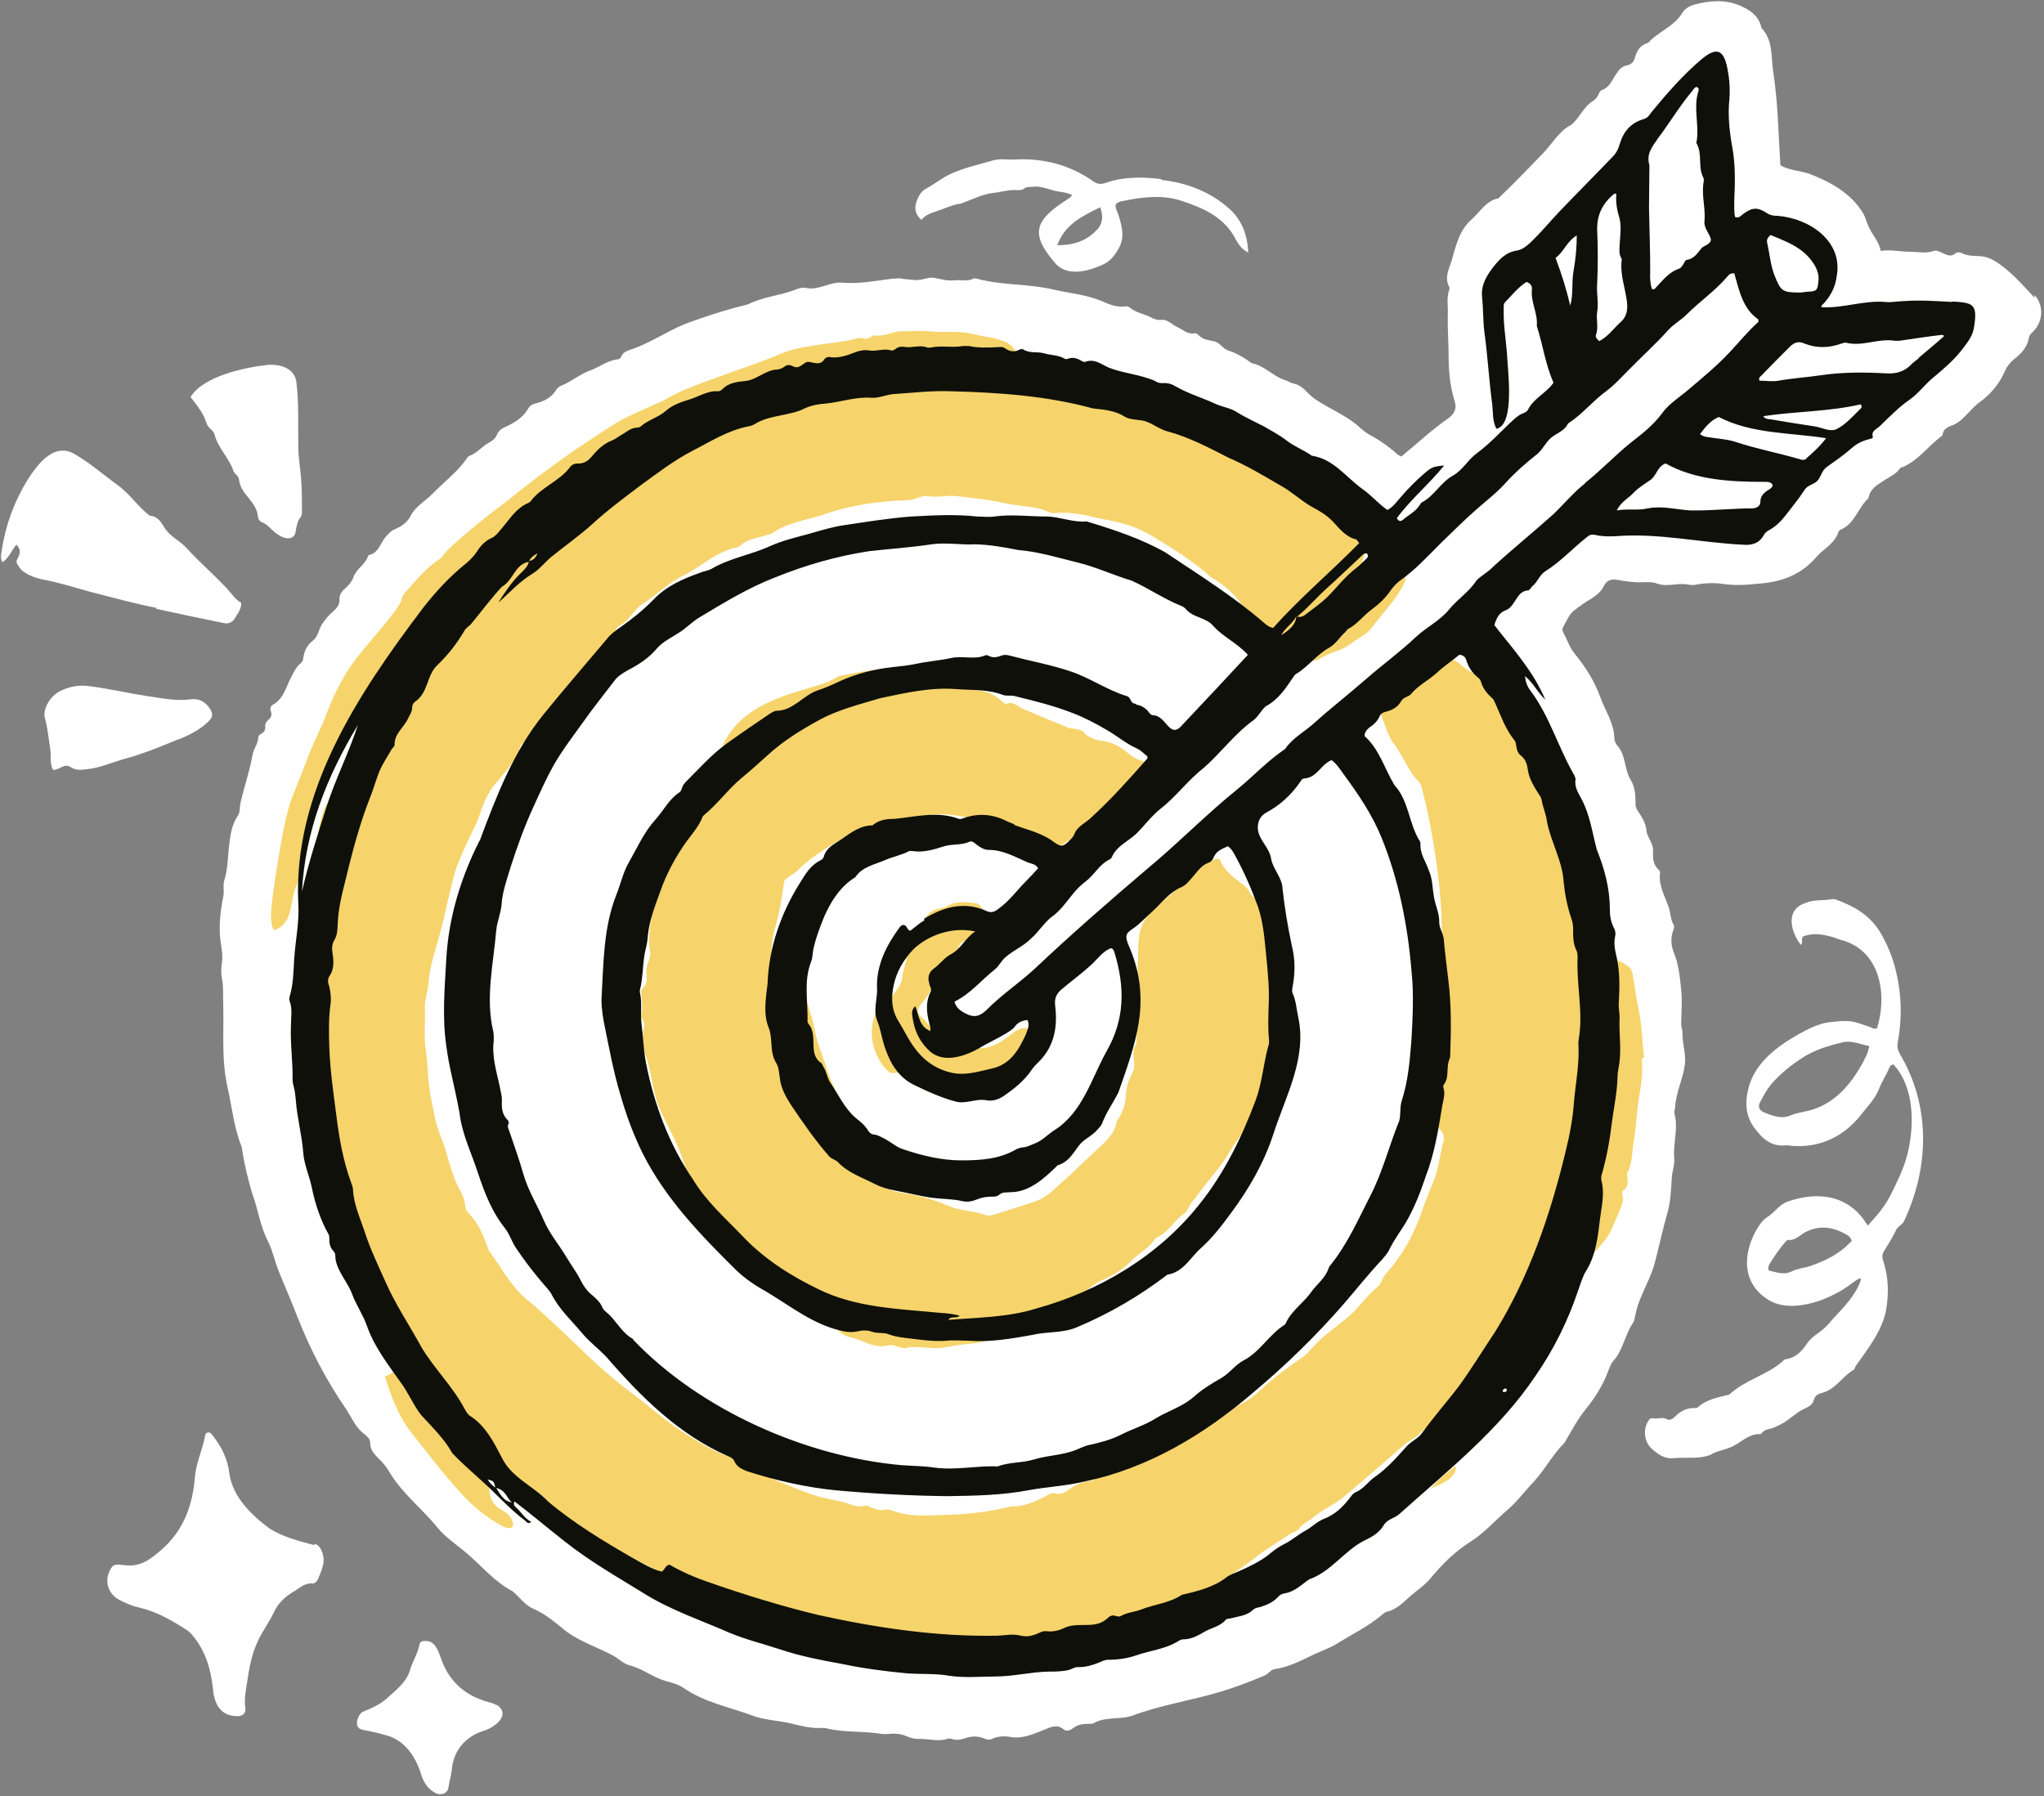 <?xml version="1.0" encoding="UTF-8" standalone="no"?><svg xmlns="http://www.w3.org/2000/svg" xmlns:xlink="http://www.w3.org/1999/xlink" fill="#000000" height="440.2" preserveAspectRatio="xMidYMid meet" version="1" viewBox="-0.2 -0.6 500.9 440.2" width="500.9" zoomAndPan="magnify"><rect x="-0.2" y="-0.6" width="500.9" height="440.2" fill="#808080" stroke="none"/><g id="change1_1"><path d="m465.3,257.5c-.6-1-.6-1.8-.4-2.9.8-4.3.9-8.7.3-13.1-.7-4.9-2.1-9.4-4.7-13.7-2.6-4.2-6.4-6.3-10.7-7.9-.4-.1-.8-.2-1.2-.1-2.1.4-4.2,0-6.3.9-5.1,1.6-3.7,7-1.2,10.3.7-.7-.1-1.4.6-2.1,2.9-1.1,6.2-.3,9,.8,9.8,2.4,11.7,13.2,9.1,21.7-.7.3-1.1,0-1.5-.2-4.9-1.7-4.9-1.8-9.9-1.3-2.8.3-5.3,1.6-7.7,2.9-5.5,3.1-11,7.2-12.5,13.6-.8,3.3-.6,6.6,1.5,9.4,1.9,2.6,4.2,4.8,7.9,4.3,7.2,1,13.6-1.6,18.2-7.4,1.6-2.1,3.5-3.9,4.5-6.5.6-1.6,1.7-3.2,2.4-4.9.2-.4.3-.9,1.1-1,5.2,5.6,5.2,15,3.4,22.1-.9,3.5-2.5,6.7-4.1,9.9-1.4,2.8-3.3,5-5.6,7.5-4.5-7.6-12.2-8.5-19.6-5.9-2.1.7-3.2,2.7-5,3.8-1.2.7-1.9,1.9-2.6,3-3.6,6.3-3.6,13.5,3.2,17.5,6,3.3,15.4-.5,20.3-4.4.6-.4,1.1-.9,2-1.1,0,.7-.2,1.1-.4,1.5-1.7,3.9-4.9,6.6-7.6,9.8-1.5,1.8-3.8,2.7-5.1,4.6-1.3,1.9-2.7,3.5-5.1,3.9-.4,0-.7.3-1,.6-3.9,3.4-9.2,4.5-13,8.1-2.7.7-5.5,1.1-7.7,3.1-.2.2-.6.2-.9.2-1.7,0-3.2.6-4.5,1.9-.6.6-1.4,1.3-2.3.8-1.1-.6-2.2.1-3.3-.2-.5-.1-.9.2-1.2.7-1.3,2.1-1,5.1.9,6.8,1.4,1.3,3.2,2.5,5.1,2.3,3-.3,6.3.3,9.2-.8,1.7-1.1,3.8-1.2,5.7-2.2,2.1-1.1,3.9-3,6.5-2.9.2,0,.4-.2.6-.4.5-.6,1.2-.8,1.9-.9.9-.2,1.7-.7,2.6-1.1,2-1,3.5-2.7,5.5-3.7,1-.5,2.3-.9,2.6-2.3.3-1.1,1.1-1.5,2-1.7,3.4-.9,5-4.1,7.8-5.7.2-.1.3-.6.4-.8,3-4.3,6.5-8.6,7.5-13.8.7-4,.6-7.9-.6-11.8-.3-.8-.5-1.7,0-2.5,1.1-1.8,2.2-3.5,3.1-5.4.4-.9,1.5-1.2,1.9-2.1,6.2-13.2,6.6-28.3-1.1-41.1Zm-8.7,1.8c-3.1,5.8-7.3,10.9-13.9,12.4-1.3.3-2.7.5-3.9,1-2.4,1.1-4.6.2-6.8-.7-1.1-.5-1.5-1.4-.8-2.6.8-1.5,1.6-3,2.6-4.2,2.3-2.7,5.1-4.9,8.1-6.8,2.9-1.8,6.1-2.7,9.3-3.5,2.2-.6,4.3.4,6.7.9-.3,1.4-.7,2.4-1.3,3.4Zm-13.2,50.4c-1.5.5-3.1.6-4.5,1.3-2,1-3.8.2-5.6-.2-.4-.7,0-1.3.2-1.7,1.2-1.9,2.4-3.7,3.9-5.4.2-.2.4-.4.6-.4,1.8.2,2.9-1.2,4.2-1.9,3.7-1.9,7-1.2,10.3.7.6.4.8.7,1.1,1.4-2.9,3.2-6.4,4.9-10.2,6.2Z" fill="#ffffff"/></g><g id="change1_2"><path d="m76.8,378.1c-3.8-1-7.7-2-11-4.1-4.4-3.3-9-7.7-9.8-13.5-.4-3.5-1.9-6.5-4.1-9.3-.3-.4-.6-.8-1.1-.7-.4,0-.6.3-.7.6-.6,3.4-2.1,6.5-2.5,9.9-.5,7.1-2.7,13.4-8.2,18.2-2.6,2.3-5.3,4.4-9.1,3.8-1,0-2.4-.5-3.1.5-2,2.8-1.2,6.4,1.8,8,1.5.8,3.1,1.5,4.9,1.9,4.3,1,8.1,3.2,11.8,5.6.6.4,1.1,1,1.5,1.5,3.1,3.8,4.3,8.2,4.8,13,.4,3.8,1.9,6.2,5.4,6.5,1.7.2,2.8-.5,2.5-2.2-.3-2.2.2-4.3.5-6.4.5-3.3,1.1-6.7,2.6-9.8,1.1-2.4,2.7-4.5,3.8-6.8,1.1-2.5,2.9-4.1,5.1-5.4,1.4-.8,2.6-2.1,4.5-1.9.5,0,1-.4,1.3-1,.9-2.3,2.1-4.4.9-7-.4-.9-.7-1.4-1.7-1.7Z" fill="#ffffff"/></g><g id="change1_3"><path d="m38,148.6c5.5,1.2,11.1,2.4,16.6,3.5,1.2.3,2.2-.2,2.7-1.1.7-1.2,1.7-2.3,1.6-3.9-1-.5-1.7-1.3-2.3-2.1-3.4-4-7.5-7.3-11-11.2-1.7-1.9-4.1-2.8-5.5-5.1-.8-1.3-1.7-2.8-3.6-2.9-2.9-2.2-4.9-5.4-8-7.6-3.3-2.4-6.4-5.1-9.9-7.2-5.3-3.6-9.5,2-12.1,6.1-3.3,5.4-5.4,11.2-6.3,17.4-.1.8-.4,1.7.2,2.7,1.6-1.1,2.2-2.8,3.4-4.3,1.1,1,.9,2,.6,2.8-.3.7-.8,1.1-.4,1.9.4.6.7,1.2,1.3,1.7,1.4,1.1,3.1,1.7,4.8,2.1,3.9.7,7.7,1.9,11.6,3,5.5,1.4,10.9,2.9,16.5,4Z" fill="#ffffff"/></g><g id="change1_4"><path d="m284.4,43.3c-4.7-.6-9.4-.6-13.9,1-1,.3-1.8.2-2.7-.4-5.8-4.1-12.3-5.8-19.4-5.4-1.7.1-3.5-.3-5.2.2-3.5,1-7,1.8-10.4,3.3-2.2,1-3.9,2.5-6,3.6-1.2.6-1.8,1.7-2.3,2.9-.7,1.8-.5,3.4,1.1,4.8,1-1.3,2.5-1.7,3.9-2.2,1.9-.6,3.8-1.6,5.8-1.8,2.5-.9,5.2-2.3,7.8-2.6,2-.2,4-.9,6.1-.7.5,0,1.1,0,1.6-.4.5-.4,1.2-.4,1.8-.4,2.1-.3,3.9.5,5.8,1,1.4.3,2.8.3,4.1,1-.3.7-1,.9-1.5,1.3-7.5,4.9-8.9,8.1-2.7,15.3,2.8,3.4,7.7,2.2,11.2.7,2.4-.9,3.6-2.6,4.7-4.7,1.2-2.5.5-5-.2-7.4-.3-1-.9-1.8-.8-2.9.5-.5,1-.7,1.6-.8,4.9-1,9.8-1.7,14.8,0,5.4,1.8,10.4,4.1,13.1,9.5.6,1.1,1.4,2.3,3,3.1-.2-4.4-1.6-8-4.6-10.7-4.7-4.2-10.4-6.4-16.7-7.1Zm-15.8,12.4c-2.4,2.7-5.6,3.8-9.7,3.8,1.9-5.2,6.1-7.1,10.5-9.3.9,2.3.5,4.1-.7,5.5Z" fill="#ffffff"/></g><g id="change1_5"><path d="m52.4,106c.9,3.3,3.5,5.6,4.6,8.8.3.9,1.4,1.2,1.4,2.4.5,3.4,4.2,5.1,4.6,8.7,0,.6.5,1.4,1,1.5,1.6.6,2.5,2.2,3.9,3,1.6,1.2,4.2,1.6,4.4-1,.2-1.2.4-2.3,1.2-3.3.2-.3.3-.8.3-1.1,0-2.7,0-5.4-.2-8.1-.2-2.7-.7-5.4-.7-8-.1-5.4.2-10.8-.5-16.1-.6-3.2-3.9-4.1-6.7-4-5.7.6-16,2.7-19.2,7.9,1.6,2.1,3.2,4,3.9,6.4.4,1.3,1.7,1.7,2,2.8Z" fill="#ffffff"/></g><g id="change1_6"><path d="m43.4,180.7c2.7-1.1,5.4-2.4,7.5-4.5,1-1,1.2-1.7.4-3-1.1-1.8-2.8-2.7-4.8-2.4-3.6.5-7.1-.3-10.7-.8-4.6-.7-9.2-1.8-13.9-2.4-2.5-.4-4.9,0-7.2,1.1-2.6,1.2-4.5,4.5-3.9,6.7.7,2.5.9,5,1.3,7.5.3,1.7-.2,3.5.7,5.2,1.7,0,2.7-1.7,4.3-.7,1.3.9,2.7.7,4.2.5,3.1-.3,6-1.7,9-2.5,4.5-1.2,8.8-3,13.2-4.8Z" fill="#ffffff"/></g><g id="change1_7"><path d="m121.4,417.3c-.5-.4-1.2-.5-1.8-.7-6-1.6-10-5.3-11.9-11.2-.6-1.7-1.5-3.9-3.6-3.8-.7,0-1.4,0-1.5.9-.4,2-1.5,3.8-2.2,5.8-.7,3-3.1,5-5.3,6.9-1.9,1.9-4.1,2.8-6.5,3.8-.8.5-1.5,2.1-1.3,3.1.2,1.1,1.1,1.2,2,1.4,1.7.3,3.4.7,5.1,1.2,4.6,1.2,7.3,5.3,8.6,9.6.6,1.9,1.6,3.5,3.4,4.5,1.4.8,3.1.2,3.3-1.3.2-1.4.6-2.8.8-4.2.4-5.2,3.8-8.5,7.9-9.7,2.6-.8,6.7-3.9,3.2-6.3Z" fill="#ffffff"/></g><g id="change2_1"><path d="m498.4,72.4c-2.3-2.5-4.6-5.1-7.3-7.3-1.8-1.4-3.6-2.7-5.9-2.9-1.6-.1-3.2,0-4.7-.8-.4-.2-1.1-.2-1.4,0-1.1,1.1-2.2.5-3.3,0-.7-.3-1.3-.7-2.1-.5-2,.7-4,.2-6,.2-2.3,0-4.5-.6-7-.2-.4-2.2-1.9-3.7-2.8-5.6-.7-1.3-.9-2.7-1.7-3.9-2.9-4.7-8-7.5-13-9.4-2.3-.8-4.9-.8-7.1-2.1-.5-7.7-.6-15.6-1.8-23.2-.5-3.6,0-7.4-2.8-10.4-.6-2.5-1.9-3.8-4.2-5-3.6-1.9-7.2-1.9-10.9-1.1-1.5.3-3.4.8-4.3,2.3-2,3.4-5.9,4.6-8.4,7.4-2,.5-2.8,2-3.3,3.8-.3,1-1,1.5-1.8,1.7-1.3.2-2,1-2.7,2.1-1,1.4-1.6,3.3-3.6,4-.4.1-.7.8-.9,1.3-.3.6-.7,1-1.3,1.4-2.3,1.4-3.3,4.3-5.3,5.8-3,1.6-4.6,4.6-6.8,6.9-3.5,3.6-7,7.3-10.7,10.8-.1.1-.2.3-.3.3-3.1.6-4.5,3.4-6.6,5.2-2.3,2-3.3,4.7-4.1,7.4-.3.9-.5,1.8-.8,2.8-.7,2.1-1.8,4.2-.5,6.4,0,.1,0,.3,0,.5-.8,2-.3,4.1-.4,6.2-.1,3.5.2,7,.2,10.5,0,3.6.4,7.3,1.5,10.8.5,1.6,0,2.9-1.4,4-4.2,2.9-7.8,6.3-11.7,9.5-.3-.2-.7-.3-.9-.5-2.1-1.9-4.5-3.6-7-4.9-.7-.4-1.3-.9-1.9-1.4-2.5-2.4-5.6-3.9-8.6-5.6-1.8-1-3.4-2-4.8-3.5-.9-1-1.9-1.7-3.2-2-.7-.1-1.3-.6-2-.8-3-.9-5.1-3.6-8.3-4.2-1.7-1.3-3.6-2.4-5.7-3.1-1.4-.5-2.1-1.9-3.3-2.2-1.3-.3-2.7-.4-3.7-1.3-.4-.3-.7-.8-1.2-.7-1.8.3-2.9-.9-4.4-1.6-1.3-.6-2.3-1.9-3.8-1.7-1,.1-1.8-.2-2.5-.6-1.7-.9-3.7-1.1-5.2-2.4-.3-.2-.8-.4-1.1-.3-2.1.3-4-.5-5.8-1.3-3.8-1.6-7.8-1.9-11.7-2.8-6.2-1.5-12.7-1-18.9-2.7-.3,0-.7-.2-.9,0-1.5.8-3.1.2-4.7.4-1.7.2-3.2-.3-4.9-.6-1.6-.3-3.2.8-4.9.5-.9-.1-1.9-.1-2.9-.3-.8-.2-1.6,0-2.4,0-4,.5-8,1.3-12.1,1-3.1-.4-5.8,1.9-8.9,1.3-1-.2-1.9,0-2.8.4-3.8,1.5-7.9,1.7-11.6,3.6-4.6,1.1-9.1,2.5-13.5,4.1-5,1.6-9.3,4.8-14.2,6.6-1.3.6-2.8.6-3.4,2.2-.2.4-.6.6-1,.6-2.5.3-4.3,1.9-6.6,2.7-2.5.9-4.5,2.7-7,3.7-.6.2-1.1.7-1.4,1.2-1.1,1.7-2.7,2.6-4.7,3.1-.9.2-1.7.6-2.1,1.4-1.3,2.2-3.3,3.4-5.5,4.4-.9.4-1.7.9-2.1,1.9-.4,1-1.1,1.5-2,2-1.7.9-2.8,2.5-4.7,3.2-.5.2-.8.8-1.1,1.2-2.3,3.1-5.4,5.4-8,8.1-1.7,1.8-4.1,3-5.3,5.3-.8,1.6-2.1,2.6-3.7,3.3-1.1.4-1.8,1.2-2.5,2-1.3,1.5-1.7,3.9-4,4.4-.1,0-.3.2-.3.3-.7,2.1-2.9,3.1-3.6,5.2-.4,1.1-1.2,2-2.1,2.8-.8.6-1.4,1.6-1.3,2.7,0,1.2-.6,2-1.5,2.8-1.1.9-2,2-2.8,3.2-.8,1.3-1,3-2.1,3.9-1.6,1.2-2.2,2.6-2.5,4.4,0,.7-.5,1.2-1,1.6-.8.8-1.3,1.8-1.8,2.8-1.4,2.5-1.9,5.5-4.6,7-.6.3-.8,1-.5,1.7.3.9,0,1.5-.7,2.1-.5.4-.8,1-.7,1.7,0,.8-.3,1.2-.9,1.6-.3.2-.8.4-.8.8,0,1.6-1.1,2.8-1.4,4.3-.7,4.1-2.1,8-3,12-.2,1,0,2-.6,3-1.6,2.3-1.9,5.1-2.2,7.7-.3,2.8-.3,5.6-1.2,8.4-.3,1.2.1,2.5-.2,3.8-.8,4-1.2,8-.5,12,.2,1.3.4,2.7.2,4-.2,1.3-.3,2.7,0,4,.4,2.1.2,4.1.3,6.2.2,6.9-.5,13.8,1.1,20.7,1.1,4.8,1.5,9.7,3.4,14.3.6,4,1.5,7.9,2.7,11.8,1.4,3.8,1.9,7.9,3.8,11.5,1.1,2.2,1.6,4.7,2.5,7,1.5,3.8,3.2,7.6,4.7,11.5,3.1,7.9,7,15.4,11.8,22.4,1.5,2.2,2.4,4.7,4.6,6.3.7.6,1.4,1.1,1.4,2.1,0,1.7,1,2.8,2.1,3.9,1.1,1,1.9,2.1,2.7,3.4,3.1,5.2,8,8.9,11.7,13.5,1.7,2.1,4,3.7,6.1,5.4,4.2,3.3,7.5,7.7,12.3,10.2,1.7,1.4,3,3.4,5.1,4.3,2.6,1.1,4.8,2.9,6.9,4.6,3.8,3.3,8.4,4.6,12.7,6.9,1.4.8,2.5,2,4.1,2.4,3.1.8,5.6,2.9,8.7,3.8,1.5.4,3.1.8,4.4,1.7,5.2,3.6,11.4,4.7,17.2,6.9,2.9,1,6.1,1.1,9.1,1.8,2.5.6,5.1,1.3,7.8,1.1.3,0,.6,0,.9.1,4.5,1.1,9.2.6,13.7,1.4.5,0,1,0,1.4,0,1.6-.2,3.2-.1,4.7.6.9.4,1.8.6,2.8.6,2.4-.1,4.9.8,7.3-.1.3,0,.6,0,.9.1,1,.4,2,.2,3-.1,1.6-.6,3.3-.7,4.9,0,.7.3,1.4.4,2.1,0,1.6-.7,3.3-.6,4.9-.3,2.7.3,5.3-.9,7.8-1.9,1.5-.6,3.1-1.4,4.7,0,.7.5,1.6.2,2.2-.3,1.2-.9,2.4-1.1,3.8-1.1.4,0,.9,0,1.2-.1,2.9-1.7,6.2-.9,9.3-1.8,7.1-2.7,14.7-3.8,22-6,3.7-1.1,7.3-2.5,10.8-4,.9-.4,1.4-1.4,2.4-1.5,3.5-.5,6.6-2.2,9.8-3.7,2-.9,4.2-1.7,6-2.9,3.4-2.1,7.1-3.9,10.2-6.5.5-.4,1-.9,1.6-1,2.3-.6,3.8-2.2,5.5-3.7,1.7-1.5,3.6-2.7,5-4.4,2.9-3.5,6-6.6,9.8-9,3.5-2.2,6.1-5.3,9.2-7.9,2.4-2.1,4.3-4.7,6.5-7,2.7-3,4.5-6.5,7.4-9.4,1.6-2.7,3.1-5.6,5.1-8.1,2.3-2.8,4.2-5.8,5.5-9.2.4-1,.7-2,1.4-2.8,2.4-2.7,2.8-6.4,4.8-9.3.4-.6.4-1.4.6-2.1.9-4.5,3.7-8.4,4.8-12.9,1-3.8,1.8-7.7,2.9-11.5.9-2.9,1-6.1,1.2-9.2.1-1.5.7-3,.6-4.5-.4-3.7,1.1-7.5,0-11.2-.1-.4.2-.9.2-1.4.2-3.6,1.9-6.9,2.4-10.5.3-2.7-.7-5.3-.6-7.9,0-.7-.4-1.5-.3-2.3,0-2.6.3-5.3,0-7.9-.3-3.1-.6-6.4-1.8-9.3-.7-1.7-.8-3.4-.3-5.1.2-.5.5-1.2.3-1.6-.8-1.3-.8-2.9-1.2-4.2-.9-2.8-2.6-5.5-2.2-8.6,0-.2,0-.5-.2-.7-1.5-1.3-1.6-3-1.5-4.8.1-1.7-1.3-3.1-1.6-4.7-.1-1.9-1.1-3.5-2.1-5-.5-.7-.7-1.4-.6-2.2,0-1.9-.2-3.8-1.1-5.3-1.7-2.7-1.2-6.1-3.3-8.5-.5-.5-.8-1.3-.8-2-.1-3.7-2.3-6.7-3.5-10.1-1.4-3.9-3.7-7.4-6.3-10.6-1.2-1.5-1.8-3.4-2.7-5.1-.2-.4-.3-.8-.1-1.2.9-1.5,1.4-3.2,2.9-4.3,1.3-1,2.7-2,4.1-2.8,1.2-.8,2.3-1.6,3-3,.6-1.3,1.7-1.9,3.3-1.6,2.1.4,4.2.7,6.4.6,1.1,0,2.3-.1,3.3.3,2.6,1,5.2-.3,7.8.3.5,0,1.1.2,1.7,0,2.2-.4,4.5-.5,6.6-.2,2.8.4,5.6.3,8.3,0,5.2-.3,10-1.7,13.8-5.6.6-.6,1.2-1.3,1.8-1.9,1.7-1.5,3.7-2.8,4.5-5.1,0-.3.4-.6.6-.7,3.5-1.5,4.2-5.4,6.8-7.7.3-2.2,2-3.2,3.6-4.2,1.4-1,3.1-1.6,4.1-3.1.1-.2.4-.2.6-.3,3.9-1.6,6.3-5.2,9.6-7.6.2-.1.3-.4.3-.6.2-1.1,1-1.5,1.9-1.9,3.1-1,4.6-4,7.1-5.8,2.6-1.9,4.7-4.3,6-7.2.6-1.4,1.3-2.4,2.5-3.4,1.7-1.3,3.2-2.9,3.6-5.2.1-.7.6-1.1,1.1-1.6,2.4-2.5,2.6-6.3.3-8.9Z" fill="#ffffff"/></g><g id="change3_1"><path d="m402.7,258.6c-.5-3.9-.5-7.8-1.3-11.6-.6-2.9-1-5.8-1.5-8.7-.1-.7-.3-1.4-.9-1.9-1.7-1.3-3.5-2.4-5.8-1.2-.4.2-.9.4-1.7.1-.8-3.2-1.7-6.6-2.6-10,0-.4-.1-.8,0-1.2,1-2.3.6-4.7.4-7.1-1-11-3.3-22.1-8.3-32.1-.2-.3-.4-.5-.8-.5-.8-.1-.8,1.2-1.8,1-3.7-6.8-8.1-13.4-13.9-18.6-2.2-1.8-4.9-2.8-7-4.7-1-.9-2.2-1.3-3.6-1.4-.8,0-1.6-.2-2.2-.8-.3-1,.1-2.1-.5-3.1-.3.1-.6.2-.7.3-1.3,2.1-3.5,3.3-5.5,4.7-2.6,2-6.9,3.9-6.3,7.8,0,.6.5,1.3-.1,1.8-1,.8-.9,2-.5,2.9,1.1,2.6,1.7,5.4,3.4,7.6,2.2,2.8,3.3,6.4,5.9,9,.5.5.8,1.3.9,1.9.7,2.8,1.4,5.6,1.9,8.4,2.2,11.4,3.5,22.9,2.7,34.5-.1,3.1-.3,6.1.3,9.2.6,3.1.8,6.4,0,9.5-1.2,5.9-2.4,11.9-2.8,17.9-.1,1.4,0,2.5,1.6,3.4,1.4.9,2.1,2.4,1.3,4.2-.7,3-1,6.2-2.2,9-1.1,2.7-2.2,5.5-3.2,8.3-1.9,5.3-4.6,10.1-8.4,14.3-.9.9-1.1,2.4-2,3.2-2.5,2-4.3,4.7-6.7,6.9-3,2.7-6.5,4.9-9.2,7.9-.8.8-1.5,1.8-2.4,2.4-3.6,2.5-7.1,5-10.3,8-1.7,1.6-3.5,3-5.7,4-.4.2-.9.5-1.2.8-3.1,2.7-6.8,4.5-10.3,6.3-2.3,1.3-4.7,2.5-7.2,3.5-1.9.8-3.8,1.6-5.4,2.8-1.8,1.4-3.8,2.2-6.1,2.3-1.4,0-2.5.5-3.5,1.4-.8.7-1.6,1.3-2.8,1.4-1.8.1-3.3,1-4.7,1.9-1.1.8-2.2,1.6-3.8,1.1-.5-.2-1.1.1-1.6.4-2.8,1.5-5.6,2.9-9,2.8-5.5,1.4-11,2-16.7,2.1-4.3.2-8.6.5-12.8-1.2-.4-.1-.8-.2-1.2-.1-1.4.4-2.6-.2-3.8-.6-.4-.1-.8-.5-1.1-.4-2.1.7-3.8-.4-5.7-.9-3.2-.7-6.3-1.2-9.4-2.5-3.9-1.6-7.9-2.9-11.6-5.1-2.1-1.3-4.2-2.6-6.5-3.4-4.6-1.5-8.5-4.1-12.4-6.6-4.1-2.7-7.8-6.1-11.7-9-3-2.2-5.8-4.6-8.6-7.1-5.8-5.4-11.3-11-17.4-16.1-3.8-3.2-6-7.6-8.9-11.5-.2-.2-.3-.6-.4-.9-1.2-3.2-2.4-6.2-4.9-8.7-.5-.5-.7-1.1-.7-1.8-.2-2.5-2-4.5-2.7-6.8-.7-1.9-1.3-3.7-1.8-5.7-.8-3-2.3-5.8-2.9-8.9-.6-3-1.3-6.1-1.6-9.2-.2-2.6-.3-5.2-.7-7.8-.5-3.4,0-6.8-.2-10.2,0-2,.8-3.9.9-5.9.3-4.2,1.7-8,2.8-12,1.4-5.3,2.4-10.7,3.9-15.9,1.5-4,3.3-7.7,5.2-11.5,1.1-3,1.9-6.1,4-8.8,2.5-3.1,5.5-6,6.7-10,0-.1.2-.3.3-.4,2.9-2.3,5-5.3,7.2-8.1,1.7-2.2,2.6-4.9,5.3-6.3.6-.3,1.1-1.2,1.4-1.9.8-2,2.7-3.2,3.9-4.8,1.3-2.8,4-4.6,5.5-7.3.1-.3.4-.5.7-.6,2.2-1.1,3.2-3.4,5-4.9,3.6-2.2,6.6-5.4,10.5-7.3,4.5-2.2,8.1-6,13.4-7,.2,0,.3-.1.4-.2,1.6-1.6,3.7-1.9,5.8-2.5.9-.3,1.9-.4,2.5-.9,3.6-2.4,8-3,12.1-4.3,6.7-2.4,13.7-3.4,20.8-3.6,1.8,0,3.5-1.3,4.9-1,2.4.4,4.8-.3,7.2,0,3.9.5,7.8.8,11.6,1.7,3.8.9,7.8.6,11.4,2.4.5.2,1,0,1.4,0,3.6-.2,7.1.5,10.6,1.4,4.3.7,8.4,1.7,12.2,3.9,5.3,3.2,10.6,6.4,15.1,10.5,3.6,2.1,6.6,4.7,8.5,8.4.3.5.8,1,1.3,1.4,2.2,1.5,3.8,3.5,5.4,5.5,2,2.5,4.6,3.9,7.7,4.9,1.3.4,2.6.4,3.6-.2,2.5-1.6,5.6-2,8-3.9,1.6-1.3,3.6-2,4.9-3.8,2.6-3.5,5.8-6.7,7.8-10.6.4-.8.6-1.5.1-2.3-1.2-1.6-1.9-3.9-4-4.3-1.4-.2-2.5.8-1.8,1.9.8,1.4.1,2.2-.6,3-2.1,2.3-3.9,4.7-5.5,7.3-.9,1.4-2.4,2.5-4.6,3.2,1-2.1,1.6-3.8,2.6-5.3,2.1-3.3,3-7,4.1-10.7.4-1.4.4-2.8,0-4.2-.6-2.6-.6-5.4-1.8-7.9-.7-1.6-1.2-3.4-3-4.2-1.3-.6-2.3-1.4-2.9-2.8-.3-.7-.9-1.1-1.6-1.4-.5-.2-1.1-.2-1.6-.6-2.1-1.7-4.3-3-6.8-4.2-2.8-1.3-5.3-3.3-8.4-4.4-3.9-1.4-7.2-4-11.2-5.2-.5-.1-.9-.3-1.2-.7-.6-.8-1.4-1-2.3-1.1-4.9-.8-8.4-4.7-13.5-4.6-.4,0-.9-.1-1.1-.3-2.2-1.8-5.4-.9-7.7-2.6-.1,0-.3,0-.5,0-.9.2-1.7-.3-2.6-.4-2.4-.4-4.5-1.9-6.9-2.3-1.5-.3-3.2,0-4.6-.6-2.4-1-4.9-1.1-7.5-1.3-.5-3.1-3.3-3.7-5.5-4.3-1.9-.4-4-.7-5.9-1.2-3.3-.7-6.6-.1-9.9-.5-2.2-.2-4.5,0-6.8,0-2.3,0-4.3,1.4-6.7,1-.3,0-.7.3-1.1.5-.4.2-1,.4-1.4.3-1.3-.4-2.4.1-3.6.4-6.1,1.1-12.4,1.2-18.1,3.8-4.3,1.8-8.7,3.2-13,4.8-4.8,1.8-9.7,3.3-14.2,6-.8.5-1.8.8-2.7,1.2-3.4,1.7-7.1,3-10.2,5.1-8.9,5.6-17.4,11.7-25.5,18.3-5.2,3.9-10.3,7.9-15,12.4-.7.7-1.1,1.6-1.9,2.1-3.3,2.2-5.7,5.2-8.3,8.1-.4.5-.8,1-.9,1.7-.1.8-.7,1.4-1.1,2.1-3.1,4.5-7,8.4-10.3,12.8-2.9,3.9-5.1,8.2-6.8,12.7-1.6,4.4-3.9,8.4-5.4,12.8-1.2,3.3-2.7,6.5-3.8,9.8-1.2,4-1.9,8.1-2.6,12.2-.8,4.8-1.6,9.6-2,14.5,0,1.4,0,2.8.7,4.2,4.9-1.5,3.8-7.1,5.5-10.8,1.6-4.3,2.5-8.8,3.6-13.2,1.2-4.9,2.9-9.6,4.7-14.3,1.5-3.8,3.1-7.5,4.2-11.5.8-2.8,2.7-5.2,4-7.9,1.8.6,3.3,1.2,4.5,2.1-2,4.5-5.6,8-6.6,12.9-.4,2.1-2,4-2.2,6.3-.2,1.2-1.7,1.7-2.4,2.6-3.5,2.9-3.8,7.3-4.7,11.2-.6,2.6-1.2,5.2-1.6,7.9-.8,7.8-2.4,15.8.2,23.4.4,1.2.5,2.5.2,3.8-.2.9-.1,1.7.3,2.6,2.3,4.7,2.1,10.1,1.8,15.2.3,4.7.5,9.4,1.2,14.1.4,2.4,1,4.8,1.1,7.3,0,5.3.3,10.7,1.1,16,.3,1.9.5,4,1.9,5.3,1,1,1.3,2,1.6,3.3.9,4,1.7,8,2.3,12,.2,1,.3,2,1.2,2.6,1.3-.8.9-2.4,2.1-3.3,2.9,6,6,11.7,9.1,17.6.3.6.8,1.3,0,2.1-2.6-1.1-3.7,1.6-5.9,2,1.6,5.1,3.4,10,6.7,14.1,3.9,4.9,7.6,9.8,11.8,14.4,2.7,3,5.8,5.6,9.3,7.7.7.4,1.4.8,2.2,1,1.2.2,1.7-.4,1.3-1.6-.4-1.4-1.6-2.2-2.8-2.9-2-1.1-2.9-3-2.9-5-.3-5.1-3.6-8.4-6.2-12.7,1.3.2,1.9.8,2.4,1.5.6.8,1.4,1.6,2.2,2.3,3.8,3.1,7.2,6.6,11.1,9.7,3.2,2.6,6.5,5.1,10.3,6.9,8.2,5.7,17,10.4,26.1,14.4,3.5,1.5,7.2,2.7,10.9,3.6,2,.5,3.6,1.7,5.6,2.2,1.6,2.6,4.5,3.5,6.9,5.1.6.4,1.2.8,1.9,1.1,6.1,2.2,12.4,3.6,18.9,3.7,4.3,0,8.7-.1,13,.3,1.7.2,3.6.8,5.2-.5.3-.3.8,0,1.2,0,4.4.6,8.8.8,13.2.7.7,0,1.5,0,2.2.2,2.4.6,4.7.5,7.1.1,3.7-.6,7.6-.4,11.2-1.2,5.6-1.8,11.4-2.9,16.8-5.2,9.6-4.3,19.2-8.8,27.5-15.3,2.6-2.1,5.7-3.8,8.5-5.8.8-.6,1.9-.6,2.5-1.5.9-1.3,2.4-1.8,3.6-2.8,2.3-2,5.2-3.1,7.5-5.1,4.9-4.2,9.8-8.3,14.6-12.6,1.2-1.1,2.8-1.6,3.9-2.8,2.4-2.6,5.4-4.2,8.4-6,1.4-.8,2.9-.8,4.4-.2.7.3,1.4.9,2.4.7,2-2.3,3.1-5.3,5-7.7.1-.2.2-.5.1-.7-.1-.7.1-1.2.7-1.6.5-.3.7-.9.9-1.4,1.5-4.5,3.8-8.6,6.2-12.6.3-.6.6-1.1.7-1.7.2-1.2.8-2.2,1.6-3.2.8.7,1.4.4,2.2,0,2.8-1.9,4.8-4.5,6-7.6.5-1.1,1.1-1.9,2.5-1.9,1.1,0,1.9-.6,2.5-1.4,1.3-1.6,2.7-3,3.5-5.1.9-2.2,2-4.3,2.6-6.6.2-.9-.7-2,.3-2.7,1-.8.9-1.8.8-2.8,0-.5-.2-1,0-1.4,1.3-2.5,1.1-5.3,1.6-7.9.6-3.8.7-7.6,1.4-11.4.5-2.8.8-5.7.5-8.6ZM183.3,97.9c3.5-1.3,7.1-2.5,11-3.5.4.5.7,1,.8,1.6-.2.5-.7.7-1.2.7-1.4,0-2.5.6-3.6,1.3-.8.5-1.7,1-2.7.9-.8-.1-1.4.3-2.1.6-.6.3-1.2.4-1.9.4-.7,0-1.4,0-1.5-.9,0-.7.6-.9,1.1-1.1Z" fill="#f6d46b"/></g><g id="change3_2"><path d="m157.4,256.4c2.1,4.8,2.1,10.3,4.2,15.1,1.9,4.1,4.2,8,5.6,12.4.8,2.6,2.2,5.1,3.3,7.7,1.8,4.4,4.7,7.9,8.2,10.9,4,3.5,8.3,6.7,12.5,9.9,2.1,1.6,3.7,3.9,6.8,4,.1,0,.3.1.4.2,1.1,1,2.5,1.5,3.9,1.4.7,1,.6,2.1.8,3.1.8,2.9,2,5.5,5.6,6.2,2.7.7,5.4,2.6,8.4,1.9.9-.2,1.8-.1,2.6.2.6.2,1.3.5,1.9.4,2.2-.5,4.4-.1,6.5,0,2.4.2,4.7-.5,7-.8,2.8-.4,5.8-.2,8.2-2.1.3-.2.7-.3.9-.1,1,.8,1.8,0,2.7-.3,1-.3,1.8-1,2.8-1.4,2.8-1,5.1-2.9,7.2-4.8,1.3-1.2,2.6-2.1,4.3-2.5,2-.4,3.8-1.2,5.4-2.5,1-.9,2.2-1.7,3.4-2.2,3-1.2,5.5-3,7.7-5.3,1.7-1.6,3.9-2.7,5.2-4.8.1-.2.4-.3.6-.4,2.8-1.3,4.1-4.3,6.7-5.9.4-.3.6-.9.9-1.4.3-.5.5-1,.9-1.4,2.2-2.8,4.3-5.6,6.5-8.3,1.8-2.2,3-4.8,4.7-7,2-2.7,3.5-5.6,4.7-8.6,2.7-7.2,4-15,4.6-22.7,0-3.3-.4-6.5-.5-9.8-.2-4.6-1-9-2.3-13.4-.5-1.9-.7-4-2.9-5-.3-.2-.6-.6-.7-.9-.5-1.1-1.5-1.9-2.5-2.6-2.1-1.6-4-3.2-4.9-5.6-1-.3-1.7.2-2.4.6-4.8,2.3-7.6,6.9-11.9,9.9-1.6,1.1-2.7,2.5-3.8,4-2.3,3.2-1.7,7.3-2,11,0,3.2-.4,6.4.2,9.5.7,3.5-.7,6.8-.5,10.2-1.7,2.2.3,4.9-1,7.2-.9,1.6-1.5,3.5-1.6,5.2,0,1.9-.5,3.4-1.2,4.9-.3.7-1,1.4-1.1,2.1-.6,2.9-2.7,4.6-4.7,6.5-3,2.7-5.8,5.6-8.8,8.2-1.9,1.7-3.7,3.6-6.2,4.5-3.3,1.1-6.7,2.2-10,3.2-.8.2-1.6.5-2.4.2-3-1.1-6.3-1-9.2-2.3-3.7-1.6-7.5-2.6-11.5-3.2-1.8-.2-3.3-.9-4.6-2.2-2.6-2.6-5.5-4.8-8.2-7.1-.2-.1-.2-.4.1-.6.9-.1,1.2.7,1.8,1.1,2.9,2.7,6.9,3.6,9.6,6.5,1.2,1.2,2.6,1.2,4.3.1-1-2.5-2.6-4.7-4.8-6.5-1.3-1.1-2.5-2.3-3.6-3.6-2.2-2.6-5-4.6-7.4-7-.9-.9-1.7-1.9-2.2-3.1-1.2-3-2.6-5.8-3.5-8.9-.9-2.8-2.1-5.5-2.6-8.4-.8-4.1-2.5-7.9-3.1-12-.4-2.3-1.8-3.9-4.1-4.4-1.8,1.7-1.8,1.7-2,3.9-.2,1.5,0,3.1.2,4.5.6,2.8.6,5.7,1.4,8.5,0,.3.2.8-.5,1-.7-.6-.7-1.6-.9-2.4-.4-1.7-.4-3.5-1-5.1-1-3.6-.6-7.1-.7-10.7,0-2.9.1-5.9,1-8.7,1.1-3.7,1.6-7.4,2.2-11.3.7-1,2.1-1.5,3.1-2.4,2.2-2.2,4.6-4,7.2-5.6,2.5-1.6,5-3.1,8-3.4.5,0,1-.2,1.4-.5,1.5-1.2,3.7-.6,4.9-2.3.1-.2.8-.1,1.2,0,.6,0,1.1-.1,1.7-.3,5-1.4,10.1-2.4,15.4-1.4,7.2,1.3,14.5,2.7,21,6.2.8.4,1.9.6,2.8.9.6.2,1.1.2,1.6-.2,1.4-1.1,3.2-1.6,4.4-3,1.5,1.2,3.2,1.8,5,2.2,1.1.3,2.1.1,2.9-.7,1.7-1.5,3.2-3.1,4.8-4.7,1.7-1.7,2.9-3.8,5-5.2,1.1-.7,2-2,1.7-3.2-.2-1.1-.2-2.1.2-3.2-1.2-1-2.4-2-3.9-2.4-1.6-.4-3-1.1-4.3-2.2-1.9-1.7-4.1-2.7-6.7-3-1.4-.2-2.9-.8-3.9-1.9-1.1-1.2-2.7-.8-4.1-1.3-3.7-1.5-7.4-3.1-11-4.6-1.3-.5-2.2-1.9-3.9-1.2-.5.2-1-.5-1.4-.8-1.6-1.5-3.6-2.3-5.7-2.5-1.8-.2-3.3-.9-4.6-1.9-.8-.7-1.7-1-2.7-1.1-2.2-.3-4.6,0-6.6-1.2-2.1.7-4-.5-5.9-.8-4.5-.6-8.9.5-13.2,1.3-.6.1-1.1.2-1.6.5-2.4,1.6-5.3,2.1-8,3-7.2,2.1-14.9,5-18.9,11.8-.7,1.1-1.3,2.3-1.1,3.6.1,1.1-.4,1.9-1.1,2.8-3,3.4-5.4,7.2-6.9,11.5-.2.6-.4,1.3-.8,1.7-1.5,1.2-2.1,2.8-2.9,4.4-2.4,5.1-4.9,10.3-5.1,16.1-.4,4-1.7,8.3-.9,12.3.3,1.6-1,3.3-.9,4.9.2,1.6.3,3.1-1.1,4.4-.4.4-.1,1.1-.1,1.6,0,1.4.4,2.9,0,4.3-.2.6,0,1.1.3,1.6.5.7.4,1.5.2,2.3-.3,1.8-.3,3.6.4,5.4Z" fill="#f6d46b"/></g><g id="change3_3"><path d="m227.2,243.4c1.5-2.8,3.2-5.3,5.6-7.5.9-.8,1.7-1.9,1.7-3.1,0-2.2,1.4-2.8,3.2-3.2,2.2-.5,3.8-2.5,3.8-4.7,0-1.6-1.3-3.9-2.5-4.1-2.3-.3-4.7-.7-6.9.6-.5.3-1,.5-1.6.6-3.2.4-4.4,2.5-4.6,5.3,0,1.3-.6,2.5-1.6,3.1-1.7,1.2-2.1,3-2.5,4.7-.3,1.3-.8,2.6-.9,3.9-.2,2.2-2,3.6-3,5.4,0,.1-.4.2-.7.2-1.3,0-1.7,1.1-2.2,1.9-2.6,4.4-1.9,10.4,1.6,14.6.6.7,1.3,1.4,2.2,1.3,2.5-.5,4,.8,5.4,2.4,2.5,2.9,5.8,2.9,9.2,2.4.5,0,1.2-.3,1.5-.7,1.4-1.9,3.7-2.5,5.7-3.9,1,1.4,2.1.6,3.2.1,4.3-2,6.4-5.7,7.9-9.9.1-.4.1-.8-.2-1.4-1.7-.2-2.9.7-4.2,1.7-2.3,1.8-4.6,3.4-8,3.2-3.7-.3-6.6-2-9.6-3.7-1.8-1-2.6-2.8-4.1-3.9-2.3-1.8.9-3.8,1.6-5.5Z" fill="#f6d46b"/></g><g id="change3_4"><path d="m350.4,364.2c4.5-1.7,6.3-3.2,6.2-5.5-2.3,1.6-4.3,3.3-6.2,5.5Z" fill="#f6d46b"/></g><g id="change4_1"><path d="m426.4,75.3c-.9-.7-1.6-1.5-1.9-2.6-.2-.8-.4-1.7-1.3-2.1-1.8,1.3-1.6,3.2-1.9,5-.3.2-.6.4-.9.4-7.4,1.7-12.9,7.1-18,12.4-4.8,4.6-9.3,9.5-14.8,13.3-.4.3-.7.7-1,1-1.5,1.3-2.8,2.8-4.5,3.8-1.2.7-2.3,1.7-3.3,2.8-1.9,2.2-4,4.3-6.1,6.3-1.8,1.7-3.8,3.1-5.3,5.1-2.4,3.3-4.9,6.4-7.7,9.3-1.2,1.2-1.7,2.9-3.1,3.9-1.4.9-2.4,2.2-3.1,3.5-1.6,2.9-4.1,4.8-6.2,7.2-2.8,3.2-6.2,5.9-9.7,8.5-1.6,1.2-3.3,2.1-4.9,3.3-6.4,5.1-12.9,10-19.1,15.3-1.8,1.4-3.5,2.9-5.5,4.2-3.7,2.3-6.7,5.6-10.5,7.7-.3.2-.5.6-.8.8-3.1,2.5-5.3,6-8.7,8.2-.4.3-.6.7-.8,1.2-.5,1.6-1.6,2.8-2.7,3.8-5.2,4.7-10.8,9-15.3,14.3-2.8,3.5-5.2,7.2-7.9,10.8-.9,1.3-2.1,2.3-2.9,3.8-1,1.7-2.2,3.3-3.7,4.6-3.2,2.8-6.6,5.2-10.1,7.6-2.8,1.9-4.8,4.5-6.4,7.3-.9,1.6-.3,2.8,1.6,2.9,1.4,0,2.7-.2,3.9-.8,3.2-1.4,6-3.4,8.8-5.7,4.3-3.6,8.8-6.8,12.4-11.2.8-1,2.1-1.6,2.7-3,.1-.3.7-.4.9-.7,1.2-1.2,3-1.4,4.3-2.5,1.8-1.4,3.9-2.5,5.6-4.1,1.7-1.5,2.9-3.5,5.1-4.4.1,0,.3-.2.4-.3.7-1.7,2.2-2.6,3.2-4.1,1.1-1.6,2.6-3,4.2-4.2,1.2-.9,2.2-1.7,2.4-3.3,2.4-.9,4.3-2.2,4.9-4.8.2-.7.8-1.2,1.4-1.6,1.1-.8,2.2-1.5,3.3-2.3,1.1-.9,2.5-1.6,3.2-2.8.8-1.2,1.9-1.9,3.1-2.4,2-.9,3.9-2.1,5.3-3.5,2.3-2.5,5.4-3.9,7.6-6.4,1-1.1,2.8-1.5,3.6-3,.1-.2.5-.4.8-.4,2.2,0,1.3-3.3,3.3-3.6,2.3-.2,3.1-2.7,4.9-3.6,2.4-1.1,4.1-3.3,6.5-4.3.9-.4,1.6-1,2-2,.3-.7.9-1.1,1.6-1.3,2.3-.8,4.4-1.9,5.4-4.3.2-.5.6-.7,1-1,.5-.3,1-.6,1.2-1.1.7-1.7,1.2-3.5,3.3-4.3.7-.3,1.1-1.4,2.2-1.5.3,0,.6-.5.8-.8,1.6-2.3,3.4-4.3,5.8-5.8.3-.2.6-.6.8-.9.6-1.7,1.8-3,2.5-4.6.6-1.3,1.7-2.4,3-2.9,1.1-.4,1.9-1.2,2.3-2.3,1.1-2.9,4.1-3.7,5.9-5.9.7-1.2,1.7-2.3,2.4-3.5.6-1,1.3-2.1,2.4-2.6,2.2-1.1,4.1-2.5,5.6-4.6.1-.2.3-.3.6-.4,2.1-.6,3.4-2.4,5-3.7,1.8-1.4,3.2-3.4,5.1-4.6,2-1.3,3.2-3.5,5.4-4.5.4-.1.5-.8.7-1.2.3-.5.5-1.3,1-1.6,2.8-2.1,4.9-5,7.9-6.9.9-.6,1.7-1.2,2.1-2.2,1.5-3.7,4.7-6.1,6.9-9.3q1.8,1.7,3.1,2.2c.7-.8.2-1.8.5-2.7,1.1-3.3.7-4.5-2-6.5Z" fill="#ffffff"/></g><g id="change4_2"><path d="m450,73c-.8-2.8-1.5-5.7-3.6-7.9-1.2-1.3-1.2-1.3-2.7-.3-1.4,1-2.9.8-3.9-.5-1.3-1.6-2.2-4.1-4.4-4.4-.9-.1-1.6-.5-2.2-1.2-1-1-1.7-.9-2.4.4-2,3.4-1.6,8.9,1.2,11.6,3.3,3.2,7.1,5.6,12,5.9,2,0,3.7-1.4,5.6-1.9.7-.2.7-1,.5-1.7Z" fill="#ffffff"/></g><g id="change5_1"><path d="m478.1,73.4c-3.9-.2-7.8-.5-11.7-.2-1.6,0-3.2.4-4.7.2-5.3-.4-10.3,1.6-15.5,1.3-.2-.4.3-.7.6-1,1.7-1.9,2.8-4.1,3.1-6.6,1.6-8.6-6.7-14.2-14.5-14.8-.9,0-1.7-.1-2.5-.6-2.4-1.6-3.7-1.5-6,.2-.5.4-.9,1-1.9.7-.3-1.3-.2-2.7-.2-4.1.2-4.4.3-8.8-.5-13.1-.7-3.9-1.1-7.7-.7-11.7.2-2.6,0-5.1-.5-7.6-.9-4.6-2.7-5.2-6.3-2.2-4.6,3.9-8.5,8.4-12.3,13-.5.7-.9,1.4-1.9,1.7-3.2.9-5,3.1-5.9,6.2-.3,1-.7,1.9-1.4,2.7-4.4,4.6-8.9,9.1-13.3,13.7-2,2.1-3.9,4.4-6,6.5-1.3,1.3-2.7,2.8-4.4,3.1-2.8.4-4.4,2.2-5.9,4.1-1.6,2.1-3,4.4-2.7,7.2.3,3,.2,6,.6,9,.8,5.8,1.1,11.7,1.9,17.5.2,1.9,0,3.9,1,5.9,4.7-1,2.7-14.7,2.6-18.5-.3-3.6-.9-7.1-.8-10.7,0-.6-.1-1.4.3-1.8,1.7-1.7,3.2-3.7,5.3-5,1,.4,1.4,1,1.3,1.9-.3,3.1,1.5,5.8,1.2,8.9,1.5,4.6,2.1,9.4,4.1,13.9-1.8,2.6-4.9,3.8-6.3,6.7-.3.5-.9.7-1.4.9-.7.3-1.2.7-1.8,1.2-3.1,2.8-5.9,6-9.3,8.5-2.2,1.6-3.5,4.2-5.9,5.5-3,1.7-4.5,4.9-7.5,6.5-.3.1-.4.5-.6.7-1,1.6-2.7,2.4-4.1,3.6-.5.4-1,.5-1.5-.4,3.3-4.5,7.8-8.2,11.6-12.9-2.5.2-3.1.4-4.7,1.8-2.1,1.8-4.1,3.8-5.9,5.9-1,1.1-1.8,2.4-3.3,3.2-2.3-1.6-4-3.7-6.2-5.2-4-2.9-7-7.3-12.3-8.1-2-1.4-4.4-2.3-6.3-3.8-1.7-1.3-3.6-2.3-5.5-3.4-2.1-1.1-4.3-2.1-6.3-3.3-1.7-1.2-3.7-1.4-5.5-2.2-3.2-1.5-6.7-2.5-9.8-4.3-1-.6-2-.9-3.2-.8-.7,0-1.3-.1-1.8-.5-3.5-1.6-7.9-1.9-11.4-3.3-1.8-.8-3.5-2.3-5.8-1.4-.3.1-.8-.2-1.1-.4-.9-.5-1.9-.8-3-.4-.3.1-.7.2-.9,0-1.6-.9-3.3-.8-5-1.3-1.7-.5-3.6.1-5.2-1-.1-.1-.5,0-.7,0-1.3.8-2.6.6-3.8-.3-.6-.4-1.2-.2-1.9-.2-2.3.1-4.6.2-6.9-.3-.5,0-.9,0-1.4,0-2.6.5-5.4-.2-8,.4-.2,0-.5,0-.7,0-1.9-.8-3.9.2-5.8-.2-.6-.1-1.4,0-2,.5-.3.2-.7.5-1.1.4-1.8-.6-3.6.3-5.4,0-1.1-.2-2.3,0-3.3.4-2.1.8-4.2,1.6-6.5,1.2-.5,0-1,.2-1.2.6-1,1.5-2.4.8-3.7.6-1.4-.2-2.2,2-3.9,1.1-.8-.4-1.5-.5-2.2.1-.7.5-1.4.7-2.2.7-2.6.3-4.8,2.6-7.5,2.8-2.1.2-4.1.5-5.6,2.1-.2.2-.6.4-.9.4-2.6-.2-4.7,1.3-7,2-2,.6-4.1,1.3-5.7,2.7-1.9,1.7-4.5,2.3-6.4,4-.2.1-.4.2-.7.2-1.6,0-2.8,1.2-4.1,1.9-.7.4-1.3.9-2,1.2-2.1.8-3.6,2.2-5,3.9-.9,1.1-2,1.9-3.5,1.8-.9,0-1.5.3-2,1-2.6,3.4-7,4.8-9.6,8.3-.1.2-.4.3-.6.4-3,1.3-4.6,4.1-6.6,6.4-.7.8-1.3,1.7-2.4,2.2-1.3.6-2.4,1.6-3.2,2.8-.8,1.3-1.8,2.4-3,3.4-4,3.2-7.5,7-10.6,11-15.8,20.9-31.8,44.9-30.5,72.3.3,4.5-.7,9-1,13.6-.2,3.1-.2,6.2-1.1,9.2-.1.4-.2.8,0,1.2.7,1.9.3,4,.3,5.9-.2,4.5.5,9,.4,13.5,0,.5.2,1.1.3,1.6.3,1.1.4,2.2.5,3.3.3,4.3,1.5,8.5,1.8,12.7.2,3,1.5,5.7,2.1,8.6.8,4,2.1,7.9,4.1,11.5.2.3.2.8.2,1.2,0,1.1.2,2.1,1,2.9.5.5.5,1.2.5,1.8.4,3.2,3,5.8,4.1,8.8,1,2.7,2.7,5.1,3.6,7.7,1.8,5.2,5.1,9.4,8.2,13.8,1.9,2.5,3.1,5.5,5,8,2.7,3,5.7,5.8,7.7,9.4,2.2,2.4,4.7,4.5,7.1,6.7,3.7,3.3,6.9,7,10.9,10,.3.2.5.9,1.4.2-1.6-.8-2.4-2.3-3.6-3.4-.5-.4-.9-.9-.5-1.6,4.2,3.2,8.2,6.6,12.3,9.8,6.3,5,13.2,8.9,20,13.1,6.4,3.9,13.6,6.3,20.4,9.3,4.1,1.7,8.3,2.7,12.5,4.1,4.8,1.6,9.9,2.6,14.9,3.5,5.2,1.1,10.5,1.8,15.8,2.3,3.5.3,7,0,10.5.6,3.8.6,7.6.2,11.4.2,4.4,0,8.6-1.1,13-1.2,1.7,0,3.3,0,5-.4.8-.2,1.5-.8,2.5-.7,1.8,0,3.4-.5,5.1-1.2.7-.3,1.3-.6,2-.6,2.4,0,4.7-.3,7-1.1,3.4-1.2,7.1-1.5,10.3-3.5.3-.2.7-.4,1.1-.4,2.1,0,3.8-1,5.5-2,1.7-.9,3.6-1.2,5-2.8.3-.4.9-.2,1.4-.4,1.8-.5,3.8-.6,5.2-2,.4-.4,1.1-.6,1.7-.7,1.7-.5,3.3-1.2,4.5-2.5.4-.5,1-.8,1.7-.9,2.4-.4,4-2.1,5.9-3.4,5.4-1.9,8.6-7,13.5-9.5,1.9-.9,3.7-1.9,4.8-3.8.9-1.5,2.7-1.7,3.8-2.7,11.8-10.6,24.5-20.6,33.4-33.9,4.5-6.5,8-13.6,10.5-21.1.6-1.7,1.1-3.4,2-4.8,2.3-3.8,2.8-8.3,3.3-12.6.4-3.1,1.2-6.3.3-9.5,0-.3,0-.6,0-.9,1.2-4.1,2-8.2,2.5-12.4.5-4,1.4-8,1.5-12.1,0-1.3.4-2.5.5-3.8.4-3.6-.2-7.1,0-10.7,0-1.1-.3-2.3-.2-3.5.2-3.7.3-7.4-.5-11.1-.4-1.7-.8-3.4-.4-5.2.2-.8,0-1.6-.4-2.3-.7-1.4-.9-2.9-.9-4.4,0-5.1-1.3-9.9-3.2-14.6-1.1-4.2-1.7-8.6-3.8-12.5-.8-1.5-1.7-2.8-1.4-4.7,0-.5-.4-1.2-.7-1.7-3.7-6.6-5.8-14-10.4-20.1-.7-.9-1.1-1.9-1.3-3.5,2.1,1.7,3,3.9,5,5.8-3.1-7.3-8.1-12.6-12.5-18.3.5-1.6,1.1-3,2.7-3.6.9-.3,1.6-1.1,2.1-1.9.9-1.3,1.5-2.8,3.4-3,.5,0,.8-.8,1.2-1.1,1.2-1,1.7-2.7,3.1-3.6,3.7-2.3,6.7-5.6,10.1-8.3.7-.6,1.2-.8,2.1-.6,1.7.4,3.5.4,5.2.3,10.4-.8,20.6,1.6,31,2.1,2.1.2,4-.3,5.1-2.3.3-.6.8-1,1.4-1.3,1.6-.9,2.8-2.1,3.9-3.5,1.6-2.1,3.3-4.1,4.7-6.3.8-1.3,2.3-1.3,3.2-2.3.9-1,1-2.4,2.2-3.3,2.1-1.5,4.3-3,6.2-4.7,1.5-1.3,3-1.9,4.8-2.3.1,0,.2-.2.4-.3-.6-1.6.9-2,1.7-2.8,2.3-2.2,4.6-4.6,7.2-6.4,2.3-1.6,3.8-3.8,5.9-5.5,2.5-2.1,5-4.2,7-6.8,1.2-1.6,2.5-3.1,2.9-5.2,1-5.9,0-6.3-5.1-6.6Zm-44.4-16.4c4.1,1.7,8.4,3.2,10.9,7.6.7,1.3,1,2.5.8,3.9-.2,2.1-.5,2.3-2.6,2.4-.6,0-1.3.2-1.9.2-4.4,0-4.7-.4-6.2-4.1-1-2.5-1.2-5.2-1.8-7.9-.2-.7-.1-1.4.8-2.1Zm-27.9-23.3c3-3.9,5.5-8.2,8.7-12,.3-.4.5-.8,1-1,.8.2.6.9.4,1.4-1.1,3.9.3,7.9-.3,11.8,0,.2-.2.5,0,.7,1.4,2.6.3,5.6,1.5,8.1.2.3.3.8.2,1.2-.6,3.3.5,6.5.2,9.7-.2,1.8,1.3,3,1.6,4.6-.3,1.2-1.6,1.3-2.3,2-1,1.2-1.8,2.6-3.6,2.9-.5,0-.6.7-.9,1.1-.3.4-.6.9-.9,1-2.7.9-4.2,3-6,4.9-.2.2-.4.3-.8.1-.4-1.3-.5-2.8-.4-4.3,0-5.2-.2-10.3-.3-15.5,0-3.5.1-7,.1-10.5-.8-2.6.6-4.5,2-6.4Zm-14.9,47.8c.7-1.9,0-3.8.3-5.6.4-2.3-.2-4.6,0-6.9.2-4.4.2-8.8,0-13.2-.1-3.8,1.4-6.7,4.3-9,.1,0,.4.2.4.2-.2,2.1.2,4,.8,6,.5,2.1.1,4.4,0,6.6,0,1-.2,1.9.3,2.8.1.3.3.6.2.9-.4,3.5.9,6.7,1.3,10.1.2,1.8,0,3.5-1.4,4.8-1.8,1.6-3.2,3.7-5.4,4.8-.6-.5-1-1.1-.8-1.5Zm-4.7-24.4c0,3.1-.3,5.9-.8,8.8-.5,2.8,0,5.6-.8,8.4-.9-3.9-2.1-7.7-3.6-11.7,2-1.4,2.7-4,5.2-5.5Zm-51.4,78c.3.4.3.7,0,1.1-.9.8-1.7,1.7-2.6,2.4-2.7,2-4.7,4.7-7,7-1.6,1.6-3.5,2.9-5.3,4.3-.6.5-1.4.9-2.2.6,2.5-2,4.5-4.4,6.9-6.6,2.9-2.6,5.7-5.3,8.6-8,.5-.5,1-1.1,1.8-.8Zm-203.3-.1c-.4,1.2-1.1,1.7-2,1.9.3-.8,1-1.3,2-1.9Zm-57.7,82.9c.8-14.9,6.1-28.2,13.7-40.8-2.2,6.8-5.5,13.2-7.7,20.1-2.2,6.9-4.4,13.7-6,20.7Zm45.5,144.1c1.5.4,1.5.4,1.9,2-.7-.5-1.4-1.1-1.9-2Zm2.1,2.1c1.1.2,1.9.9,2.5,1.8.4.6.7,1.3,1.4,1.7-2.1-.2-2.9-2-3.9-3.5Zm246.8-23.5c-.4-.4.2-1.1.8-.8.2.7-.3.8-.8.8Zm-2.6-169.9c.3.2.4.7.6,1,1.4,3.1,2.5,6.4,4.7,9.1.4.5.4,1,.5,1.6.1.8.4,1.6,1,2.1,1.2.9,1.6,2.1,1.8,3.5.3,2.3,1.6,4.3,2.8,6.2.3.4.5.8.6,1.3.3,1.8,1.1,3.5,1.3,5.3,1,5.1,3.8,9.6,4.1,14.9.3,3,.9,6,1.9,8.9.3.8.4,1.7.4,2.6,0,1.8,0,3.5.8,5.1.3.6.3,1.2.3,1.9-.3,6.6,1.4,13.2.3,19.8,0,.4-.2.8-.1,1.2.3,4.9-.7,9.7-1.1,14.5-.3,4.1-1.1,8.2-2.1,12.2-3.7,15.3-8.9,30.5-17.2,43.9-3,4.5-5.8,9.1-9,13.5-2.9,3.8-6.1,7.4-8.9,11.3-1,1.4-2.6,2-3.8,3.3-2.4,2.7-4.8,5.4-7.8,7.5-1.6,1.1-2.7,2.9-4.6,3.7-.8.3-1.3,1.2-1.8,1.8-1.6,2-3.4,3.7-5.9,4.7-1.7.6-3,2-4.6,2.9-1.9,1-3.5,2.5-5.4,3.4-1.4.7-2.7,1.7-3.9,2.7-2.1,1.6-4.6,2.8-7.1,3.9-1.1.5-2.2.8-3.2,1.6-3.2,2.4-7,3.3-10.8,4.2-3,2-6.7,2.3-10,3.6-1.6.6-3.4.7-5,1.6-.4.2-.8,0-1.1,0-.9-.4-1.6,0-2.2.6-3,2.8-7.2.6-10.7,2.4-1.3.6-2.7.9-4.2.7-1-.1-1.8.5-2.7.8-1.1.4-2.2.6-3.5.3-1.9-.5-3.8-.1-5.7,0-14.8.3-29.6-1.9-44.1-5.1-9.1-2.2-18.1-5-27-8.1-3.2-1.1-6.4-2.5-9.3-4.2-1,.1-1.2,1.2-1.9,1.7-2.5-.6-4.7-2-6.9-3.2-7.3-4.2-14.6-8.6-21-14-3.6-3.8-9-5.9-11.3-10.7-2-3.8-3.9-7.7-7.7-10.2-.7-.4-1.1-1.2-1.5-1.9-2.9-5.4-7.3-9.7-10.4-14.8-3-5.5-6.6-10.8-9.1-16.6-1.8-4-3.7-8-5-12.1-1.1-3.3-2.6-6.5-2.8-10.1,0-.5-.2-1.1-.4-1.6-2-5.4-3-11.1-3.7-16.8-.7-5.4-1.5-10.9-1.7-16.4-.1-3.6-.2-7.2.3-10.7.2-1.5,0-2.9-.3-4.3-.3-.8-.5-1.7,0-2.5,1.2-1.7,1.1-3.6.8-5.6-.2-1.2-.2-2.3.5-3.4.8-1.4.7-3.1.8-4.7.3-4.6,1.7-8.9,2.7-13.3,1.4-5.6,3-11.2,5.1-16.6.9-2.2,1.5-4.5,2.4-6.7.8-1.9,2-3.6,3-5.4.2-.3.7-.7.7-1-.1-2.8,2.3-4.3,3.3-6.5.4-.9,1-1.6,1-2.6,0-.6.2-1.1.7-1.5,3.3-2.2,2.8-6.5,5.5-9,2.6-2.5,4.8-5.3,6.6-8.4.4-.7,1-1,1.5-1.5,2.6-3.1,5-6.4,7.7-9.3,2.8-1.5,3.1-5.5,6.6-6.1-.3,1.3-1.3,2.1-2.2,3-2.1,2.1-3.7,4.5-5.3,7,2.7-2.3,5-5,8.1-6.9,2.1-1.2,3.5-3.3,5.4-4.7,3.1-2.5,6.5-4.9,9.5-7.6,3.8-3.5,8-6.6,12.1-9.7,4-2.9,7.9-5.9,12.3-8.2,4.5-2.3,8.8-5.1,13.9-6.1.6-.1,1.2-.3,1.8-.7,3.7-2.2,8.4-1.8,12.2-3.8,1.6-.7,3.4-1,5.1-1.1,3.7-.4,7.3-1.7,11.1-1.4,1.7.1,3.4-.7,5.2-.9,4.8-.3,9.5-.9,14.3-.7,11.6.3,23.4,1.1,34.7,4.2,2.7.3,5.4.5,7.8,2,1.6,1,3.8.6,5.5,1.3,1.6.6,3.1,1.8,4.9,2.3,5.3,1.4,10.2,4,15.1,6.5,4.4,1.9,8.6,4.4,12.7,6.8,2.6,1.4,4.8,3.5,7.3,5,2,1.1,3.9,2.1,5.6,3.9,1.5,1.6,3.1,3.7,5.6,4.3.2,0,.4.5.8.9-7,7.1-14.6,13.5-21.1,20.8-1.1-.2-1.7-.8-2.3-1.3-7.5-6.5-15.9-11.7-24.1-17.2-6-3.4-12.7-5.6-19.3-7.6-3.3.3-6.4-1.1-9.6-1.2-4.4,0-8.8-.6-13.1,0-1.3.2-2.7,0-4.1,0-5.4-.6-10.8-.3-16.2,0-5.5.4-10.9,1.3-16.3,2.1-2.9.4-5.8,1.3-8.6,2.1-3.3.9-6.7,1.7-9.8,3.1-4.6,2.1-9.8,2.9-14.2,5.5-.9.5-2,.6-2.9,1-4.2,1.5-8.1,3.2-11.3,6.5-2.5,2.6-5.4,4.9-8.4,7-1,.7-2.1,1.5-2.9,2.5-5.2,6.2-10.6,12.4-15.7,18.7-7.3,9-11.5,19.9-15.5,30.6-4.6,8.9-7.7,18.9-8.3,28.9-.4,7.3-1.1,14.6,0,21.9.6,4.8,1.9,9.4,2.8,14.1.1.7.3,1.4.4,2.1.6,5.3,3,10,4.6,15,1.6,4.8,3.4,9.4,6.6,13.4,1.1,1.4,1.6,3.2,2.6,4.7,2.2,3.3,4.6,6.4,7.2,9.4.5.6,1.1,1.2,1.5,1.9,1.9,3.8,5,6.6,7.6,9.7,1.8,2.2,4.2,3.9,6.1,6,8.3,9.6,17.6,18.8,29.4,24,.7.3,1.5.6,1.8,1.4.6,1.4,1.9,1.9,3.1,2.4,7.2,2.3,14.6,4,22.1,4.7,8.9.8,17.9,1.3,26.9,1.4,6.8-.1,13.5-.2,20.2-1.5,4.5-.8,9-1,13.5-2.1,15.5-3.2,29.3-11.5,41.2-21.7,8-6.7,15.4-13.9,22.2-21.7,3.2-3.7,6.2-7.5,9.5-11,.6-.7,1.3-1.5,1.7-2.3,1.2-2.5,2.8-4.6,4.2-6.9,2-3.5,3.5-7.3,4.8-11.2,2.2-5.7,3.1-11.6,4.1-17.6.3-1.4.7-2.8.2-4.2,0-.1,0-.4,0-.5,1.6-1.9.6-4.3,1.5-6.4.2-.4.2-.8.2-1.2.2-6.1.3-12.3-.5-18.4-.4-3.3-.8-6.6-1.1-9.9-.2-1.5-1.2-2.8-1.1-4.3,0-2.1-1-4-1.3-6-.4-2.1-.3-4.3-1.2-6.3-.7-2.2-2.2-4.1-2.1-6.5,0-.3,0-.7-.2-.9-2.7-4.3-2.6-9.8-6.2-13.7-2.4-4-3.7-8.8-7.3-12,0-1,.6-1.6,1.2-2.1,1.1-.7,2-1.6,2.5-2.8.3-.6.7-.8,1.3-1,1.7-.4,3.1-1.1,4-2.7.5-.9,1.7-1,2.3-1.6,1.8-2.2,4.3-3.4,6.3-5.2,1.8-1.7,3.8-3,5.6-4.5,1.1,0,1.6.7,1.8,1.5.5,1.6,1.4,2.9,2.6,3.9.4.3.8.7.9,1.1.5,1.9,1.7,3.2,3.1,4.4Zm-48.1-20.3c-.2,2.4-2,3.5-3.7,4.7.9-1.9,2.8-2.8,3.7-4.7,0,0,0,0,0,0Zm-90,90.2c.3.7.7,1.3.3,2-1.4,2.9-.8,5.8,0,8.6,0,.2,0,.5,0,.9-2.8-1.1-2.8-3.9-3.7-6.1-1,.9-.8,1.8-.7,2.6.4,3,1.5,5.7,3.7,7.9,3.2,3.6,8.5,2.1,12.3,0,2.3-1.4,4.8-2.5,7.1-3.9.7-.5,1.5-.9,2-1.6.7-1,1.8-1.5,3.1-1.6.6,1.3,0,2.4-.4,3.5-.4,1-.9,1.8-1.4,2.8-1.6,2.8-3.7,4.9-7,5.6-3.1.7-6.2,1.7-9.4,1.1-4-.8-7.1-2.9-9.5-6.2-1.5-2-2.5-4.2-3.8-6.3-1.8-2.8-2-5.8-1.3-9,.7-3.4,2.5-6.4,4.9-8.9,3.8-3.6,9.8-5.5,15.1-4.3-2.4,1.5-3.4,4.2-6,5.6-1.6.8-2.7,2.5-4.3,3.6-1.1.8-1.5,2.3-.9,3.7Zm-1.1-15.7c-1.2.7-2.3,1.7-3.5,2.6-.8,0-.8-1.4-1.7-1.4-.5,0-.8.4-1.1.8-3.1,4.3-5.4,8.8-5.4,14.2.3,2.8-1,5.6,0,8.3.9,2.2,1.2,4.5,1.9,6.6,1.4,4.1,3.4,7.6,7.6,9.5,3.1,1.5,6.2,2.9,9.5,3.8,2.7.9,5.2-.8,8-.2,1.4.2,2.8-.2,4.1-1.1,2.6-1.8,5.1-3.8,6.9-6.5.4-.6.9-1.1,1.4-1.6,4-3.8,4.9-8.6,4.3-13.8-.2-1.7,0-2.8,1.4-4.1,2.5-2.1,5.1-4,7.5-6.2,1.5-1.4,2.7-3.2,4.7-4,.5,0,.7.5.9,1,2.6,8.6,2.6,16.4-2,24.4-3.7,6.7-5.8,14.8-12.7,19.2-1.6,1-2.9,2.5-4.7,3.2-1,.4-1.9.9-2.9,1-.5,0-1.1.2-1.6.4-4.2,2.5-8.8,2.8-13.6,2.8-5,0-9.8-1.2-14.5-2.8-1.5-.5-2.9-1.8-4.5-2.6-.7-.3-1.4-.8-2.2-.9-.7,0-1.3-.4-1.6-.9-.8-1.4-2-2.3-3.1-3.2-2.8-2.4-4.2-5.7-6.2-8.6-.8-1.1-.9-2.7-1.7-3.9-.2-.3-.3-.8-.6-1-3.3-2.2-.6-6.7-3.1-9.6-.1-.2-.3-.4-.2-.7.1-4.9-1-9.8.9-14.6.4-1,.3-2.2.6-3.3.6-2.7,1.6-5.2,2.6-7.7,1.7-3.8,3.9-7.3,7.6-9.6,1.7-2.6,4.8-3.1,7.3-4.2,1.8-.8,4-1.2,5.9-2.2.3-.1.6,0,.9,0,2.7.4,5.2-.4,7.7-1.2,2.1-.6,4.2-.2,6.2-1.1.6-.3,1.2.3,1.7.7.9.7,1.9,1.3,3,1.3,3.5,0,6.4,1.7,9.4,3,.9.4,2.1.4,2.7,1.5-.9,1-1.9,2.1-2.9,3.1-2.3,2.3-4.2,5-6.9,6.9-.9.7-1.7,1-2.8.5-5.5-2.5-10.6-1-15.4,1.9Zm22.2-23.4c-.7-.3-1.4-.5-2-.8-3.5-1.8-7.1-2.1-10.9-.7-.7.3-1.2,0-1.8-.2-4.9-1.5-9.9-.2-14.9.3-1.9,0-3.8.2-5.4,1.6-3,0-5.3,1.8-7.6,3.4-1.6,1.1-3.7,2-4.3,4.2-.1.5-.5.8-.9,1-2.4,1.2-3.6,3.3-4.9,5.4-4.7,7.4-7.7,16-8,24.8-.4,3.5-1.1,7.2.2,10.6,1.2,2.8.2,6.1,1.9,8.8.7,1.1.7,2.5.9,3.7.3,2.6,1.5,4.7,2.8,6.7,2.9,4.3,5.8,8.5,9.2,12.4.6.8,1.7.9,2.3,1.6,2.5,2.6,5.9,3.7,9,5.3,2.3,1.2,5,1.6,7.5,2.1,2,.4,4,.9,6,1.2,2.7.4,5.4.3,8,.9,1.2.3,2.5,0,3.7-.5,1-.4,2.1-.6,3.3-.6.7,0,1.5,0,2-.5.8-.7,1.7-.5,2.7-.6,4.6,0,8.2-3.3,11.3-6.3.1-.1.2-.3.3-.3,2.5-.7,3.7-2.8,5.1-4.7,1.2-1.7,3.3-2.4,4.7-4.1.4-.5.9-.9,1.1-1.5,1-2.7,2.7-5,4-7.6,4.1-11.8,7.9-21.6,3.3-34-.3-.8-.6-1.5-.9-2.2-.8-2-.7-2.7,1-3.8,1.8-1.2,3.2-2.8,4.8-4.2,2.3-2.1,4.2-4.8,7.3-6.1,1.1-.5,1.9-1.6,2.8-2.6,1.1-1.3,2.1-2.8,3.9-3.4.5-.2.9-.7,1.1-1.2.6-1.6,2-2.1,3.5-2.8,1,.7,1.5,1.8,2,2.7,2.1,3.9,3.9,8,5.4,12.2,1.3,3.8,1.6,8,2,12,.4,4,.8,8.1.6,12.2-.1,2.9-.2,5.7.1,8.5,0,.5,0,1-.2,1.4-1.2,4.4-1.5,9-3.1,13.3-3.4,9.1-7.7,17.9-13.8,25.5-10,12.6-24.4,21.2-39.9,25.5-7,2.2-14.4,2.2-21.6,2.8.7-1.1,1.8-.2,2.8-1-1.6-.5-3.1-.6-4.5-.7-10.2-1-20.9-1.2-30.3-5.9-6.8-3.3-13.2-7.4-18.4-12.9-4.2-4.4-8.9-8.5-12.1-13.8-5.9-8.6-9.6-18.5-11.6-28.7-.6-3.2-.7-6.5-1.1-9.7-.3-2.5.2-5.1-.4-7.6,0-.2,0-.3,0-.5.9-3.4.6-7,1.5-10.4.3-1.1.4-2.2.5-3.3.4-3.7,1.8-7.1,3-10.5,1.5-4.3,3.7-8.4,6.4-12.2,1.4-1.9,3-3.7,3.9-5.9,0-.2.2-.4.4-.6,3.3-2.7,5.9-6.3,9.1-9,2.2-1.8,4.3-3.7,6.4-5.6,3.9-3.6,8.3-6.3,12.9-8.8,4.6-2.5,9.9-3.8,14.9-5.3,6.2-1.3,12.3-2.7,18.6-2.2,3.8.3,7.6,0,11.3,1.4,1,.4,2.2,0,3.3.4,4.6,1.1,9.3,2.3,13.7,4,2.9,1.1,5.8,2.6,8.5,4.2,2.6,1.5,4.8,3.4,7.5,4.6.9.4,1.6,1.2,2.5,1.9,0,.3,0,.6-.2.7-4.3,4.9-8.7,9.8-13.5,14.2-1.4,1.4-3.5,2.2-4.2,4.1-.2.6-.7,1.1-1.1,1.5-1.6,1.6-2.1,1.8-3.9.5-3-2.3-6.6-3-10-4.3Zm29.6-29.6c-.6,0-1.1-.3-1.3-.9-.2-.4-.5-.9-1-1-4.9-1.5-9-4.5-13.9-6.1-4.8-1.6-9.8-2.5-14.7-3.8-.7-.2-1.4-.3-2.1,0-1.1.4-2.1.6-3.2,0-.2-.1-.5-.2-.7-.1-2.7,1.2-5.7,0-8.5.7-2.8.6-5.7.8-8.5,1.4-1.9.4-3.8.6-5.7.8-4.6.5-8.9,1.6-13.1,3.5-1.7.8-3.4,1.6-5.3,2.2-3.6,1.2-6,5-10.1,5-.4,0-.9.3-1.3.5-3.7,2.5-7.4,5-11,7.6-3.7,2.7-6.7,6.1-9.9,9.3-.5.5-.8,1-1,1.6-.1.4-.3.8-.6,1-2.6,1.7-3.9,4.5-5.9,6.7-2.8,3.1-4.4,6.8-6.4,10.3-1.5,2.5-2.1,5.5-3.2,8.2-3.2,8.2-3.1,17-3.6,25.6,0,2.4.4,4.8.9,7.1,1.1,5.4,2.1,10.8,3.7,16.1,1.4,4.9,3.1,9.6,5.4,14.3,5.6,11.2,14.2,20.1,23,28.8,2.3,2.2,4.9,3.9,7.6,5.4,5.8,3.5,11.2,7.8,17.9,9.4,1.4.4,2.9.5,4.3.2,1.2-.3,2.4-.3,3.5.1,1.3.5,2.8.1,4,.6,2.1.8,4.3.9,6.5,1.2,2.5.3,5,.6,7.6.4,1.9-.2,3.8,0,5.7,0,5.2.4,10.3-.5,15.4-1.4,3.7-.9,7.5-.4,11-1.9,7.9-3.3,15.4-7.7,22.2-12.9,3.9-.6,5.6-4.2,8.2-6.5,2.8-2.5,5.1-5.5,7.3-8.5,4.4-5.9,8.1-12.3,10.4-19.3,3-9.4,8.4-18.8,6.1-29-.4-1.9-.5-3.8-1.3-5.6-.3-.6-.1-1.2,0-1.9.6-3.2.6-6.5-.2-9.7-1-4.7-1.8-9.4-2.3-14.1-.1-2.7-2.3-4.7-2.8-7.3-.4-2.7-2.7-4.3-3.2-6.9-.3-1.9.4-3.6,2.1-4.5,3.2-1.7,5.8-4.1,7.9-7,.4-.5.7-1.3,1.3-1.3,3.2-.2,4-3.4,6.7-4.5,1.3.9,2.1,2.3,3,3.5,3.6,4.9,7,9.9,9.3,15.6,4.2,10.4,6.4,21.5,7.3,32.6.6,5.6.3,11.1,0,16.7-.4,5.1-.8,10.2-2.4,15.1-.5,1.6-.2,3.4-.6,4.9-2.5,6.1-4.1,12.7-7.2,18.6-2.9,5.7-5.5,11.6-9.6,16.7-.2.2-.4.5-.5.8-.8,2.5-2.9,3.9-4.3,5.9-1.9,2.7-4.8,4.5-6.2,7.6,0,.1-.2.3-.3.4-3.8,2.4-6,6.6-10,8.7-2.1,1.1-3.5,3.2-5.6,4.4-2.3,1.3-4.7,2.8-6.6,4.5-2.8,2.5-6.4,3.5-9.5,5.4-2.5,1.6-5.6,2.5-8.3,3.9-2.6,1.3-5.3,2-8.1,2.6-.8.2-1.7.6-2.4.9-3.5,1.6-7.3,1.5-10.9,2.6-2.9.9-6,.6-8.9,1.7-5.2-.2-10.3,1-15.5.3-2.7-.4-5.4-.4-8.1-.6-23.5-2.1-49.2-13.5-65.6-30.6,0-.1-.2-.3-.3-.4-2.7-1.5-4-4.5-6.3-6.4-.5-.4-1-.9-1.2-1.5-.5-1.1-1.4-1.9-2.3-2.7-1.3-1-2.2-2.3-2.9-3.7-1-2-2.4-3.8-3.5-5.7-1.8-3-4.1-5.7-5.5-8.9-1.6-3.8-3.8-7.2-5-11.3-1-3.5-2.2-6.9-3.4-10.4-.2-.7-.7-1.3-.3-2,.2-.4,0-.8-.3-1.1-1.3-1.3-1.4-3-1.3-4.7,0-1.3-.4-2.5-.6-3.7-.8-3.6-1.9-7.2-1.4-11,0-.7,0-1.5-.1-2.1-2-8.2,0-16.6.7-24.8.2-2.2,1.1-4.2,1.3-6.3.2-3.2,1.3-6.2,2.2-9.2,1.6-5,3.4-10,5.6-14.8,1.6-3.5,3.1-6.9,5-10.3,2.2-3.8,4.9-7.3,7.4-10.8,2.4-3.4,5-6.6,7.5-9.9.8-1.1,2-1.8,3.2-2.5,2.7-1.4,5.2-3,7.2-5.4,1.3-1.5,3.3-2.5,5-3.6,2-1.1,3.5-2.9,5.6-4.1,6-3.6,11.9-7.2,18.4-9.7,7.4-3,15.1-5.2,22.9-6.4,5.1-.6,10.3-.9,15.4-1.7,3.5-.5,7.2.2,10.7,0,3.5.1,7,.7,10.5,1.4,5,.4,9.8,1.9,14.7,3.1,4.5,1.1,8.7,3.1,13.1,4.4,4.2,1.9,8.1,4.6,12.4,6.3.4.2.8.5,1.1.9,1.9,2,4.8,1.8,6.6,4,2.6,2.8,5.8,4.1,8.4,7-5.4,5.8-10.6,11.4-16,17.1-3.2,3.9-3.9-2.3-7.3-2.3-.3,0-.6-.3-.8-.5-.8-1.2-1.9-1.9-3.3-2.1Zm110-54c-2.8,2.2-5.1,5-7.7,7.5-4.9,4.4-10.1,8.6-14.9,13-1.2,1.3-2.9,2.1-4,3.3-1.8,2.8-4.7,4.6-6.7,7.1-2.2,2.7-5.5,4.3-8.1,6.7-3.9,3.7-8.2,6.8-12.2,10.3-4.1,3.6-8.5,7-12.6,10.7-2.4,2.2-5.4,3.7-7.3,6.5-4.2,2.8-7.6,6.5-11.5,9.7-7.7,6.2-14.6,13.3-22.2,19.6-9.4,8-18.7,16.1-27.7,24.6-3.8,3.5-8.2,6.4-11.8,10.1-1.6,1.5-3,1.9-5.1.8-1.3-.7-2.3-1.4-2.7-2.9,3.9-1.9,6.6-5.3,9.9-7.9,1-.8,1.5-2,2.5-2.9,2-1.8,4.6-2.8,6.5-4.8,1.7-1.5,3-3.6,4.7-5,2.3-1.6,3.8-3.8,5.5-5.9.9-1.1,2-2.2,3.1-3,2.1-1.6,3.3-4.1,5.7-5.3.3-.1.6-.4.7-.7,1.2-2.7,4-3.8,6-5.7,2-2,3.6-4.2,5.8-6,3.9-3,6.8-7.1,10.7-10.1,4.2-3.7,7.6-8.4,12.2-11.7,1.2-.9,1.9-2.5,3-3.4,3.2-1.7,5-4.6,6.9-7.4.1-.2.3-.4.5-.5,3-1.8,5.1-4.8,8.2-6.5,1.6-.9,2.5-2.6,3.9-3.8.2-.2.4-.6.6-.7,2.3-1.2,3.8-3.3,5.8-4.8,1.8-1.3,3.4-2.8,4.7-4.7.6-.9,1.4-1.7,2.3-2.4,3.7-2.6,6.8-6,10-9.2,3-2.9,5.9-5.8,9-8.5,2.4-2.1,4.9-4,7-6.4,2.3-2.5,4.9-4.8,7.6-6.9,1.4-1.2,2.1-2.9,3.4-4,1.3-1.1,3.1-1.6,4-3.2,0-.1.2-.3.3-.4,3.4-2.2,6-5.5,9.3-7.9,1.9-1.4,3.5-3.2,5.2-4.9,3.3-3.4,6.9-6.6,10-10.1,1.3-1.4,3-2.3,4.4-3.7,3.2-3.2,7-5.8,9.9-9.2.4-.5.8-1,1.8-.9,1.2,4.1,2,8.6,5.9,11.3,0,.3,0,.5,0,.6-2.6,2.3-4.8,5.1-7.2,7.6-3,3.2-6.4,6-9.7,8.8-2.3,2-5,3.6-6.7,6-2.2,3-5,5.1-7.8,7.3-3.8,3.1-7.2,6.7-11.1,9.8Zm44.7,1.7c-.9.7-1.7,1.4-1.7,2.7,0,1.2-.9,1.6-1.9,1.7-5.1,0-10.2.6-15.3.5-3.4-.2-6.9-1.2-10.4-.5-2.4.6-4.8,0-7.6.5,1.1-2.2,2.8-2.9,4-4.2,1.3-1.4,2.9-2.3,4.3-3.3,1.5-1.1,1.7-3.4,3.7-4,7.3,4.1,16.1,4.5,24.3,4.5.8,0,1.4,0,1.9.7,0,.8-.8,1.1-1.4,1.5Zm9.6-7.8c-.6.5-1.2.3-1.8.1-5.2-1.5-10.5-2.5-15.6-4.2-1.8-.6-3.7-.7-5.6-1-1-.2-2.1-.1-3.1-.9,1.3-1.7,2.5-3.3,4.6-4.2,8.1,4.2,17.5,3.8,26.3,5.2-1.6,2.1-3.2,3.5-4.9,5Zm12.9-11.9c-1.7,1.7-3.5,3.7-5.6,4.7-1.6.7-3.5-.4-5.3-.7-3.5-.5-7.1-1.1-10.6-1.7-.7-.1-1.5,0-2-.8,8-1.2,16.1-1.1,23.9-2.9.5.8,0,1-.3,1.3Zm14.6-12.7c-.5.4-1,.8-1.5,1.2-1.8,2-3.8,2.7-6.7,2.5-5.3-.3-10.7-.3-16,.5-3.4.5-6.8.7-10.1,1.3-1.5.3-3.1,0-4.7,0-.3-.5,0-.9.4-1.2,2.3-2.4,4.7-4.8,7-7.1,1-1,2.1-1.5,3.6-.8,3,1.2,6,1.1,9.1,0,.4-.1.8-.3,1.1-.2,4,1,7.8-1.1,11.8-.5.4.1.9,0,1.4,0,3.4-.5,6.7-1,10.1-1.4.2,0,.5-.1.7.3-2,1.8-4.1,3.5-6.2,5.3Z" fill="#0f100a"/></g></svg>